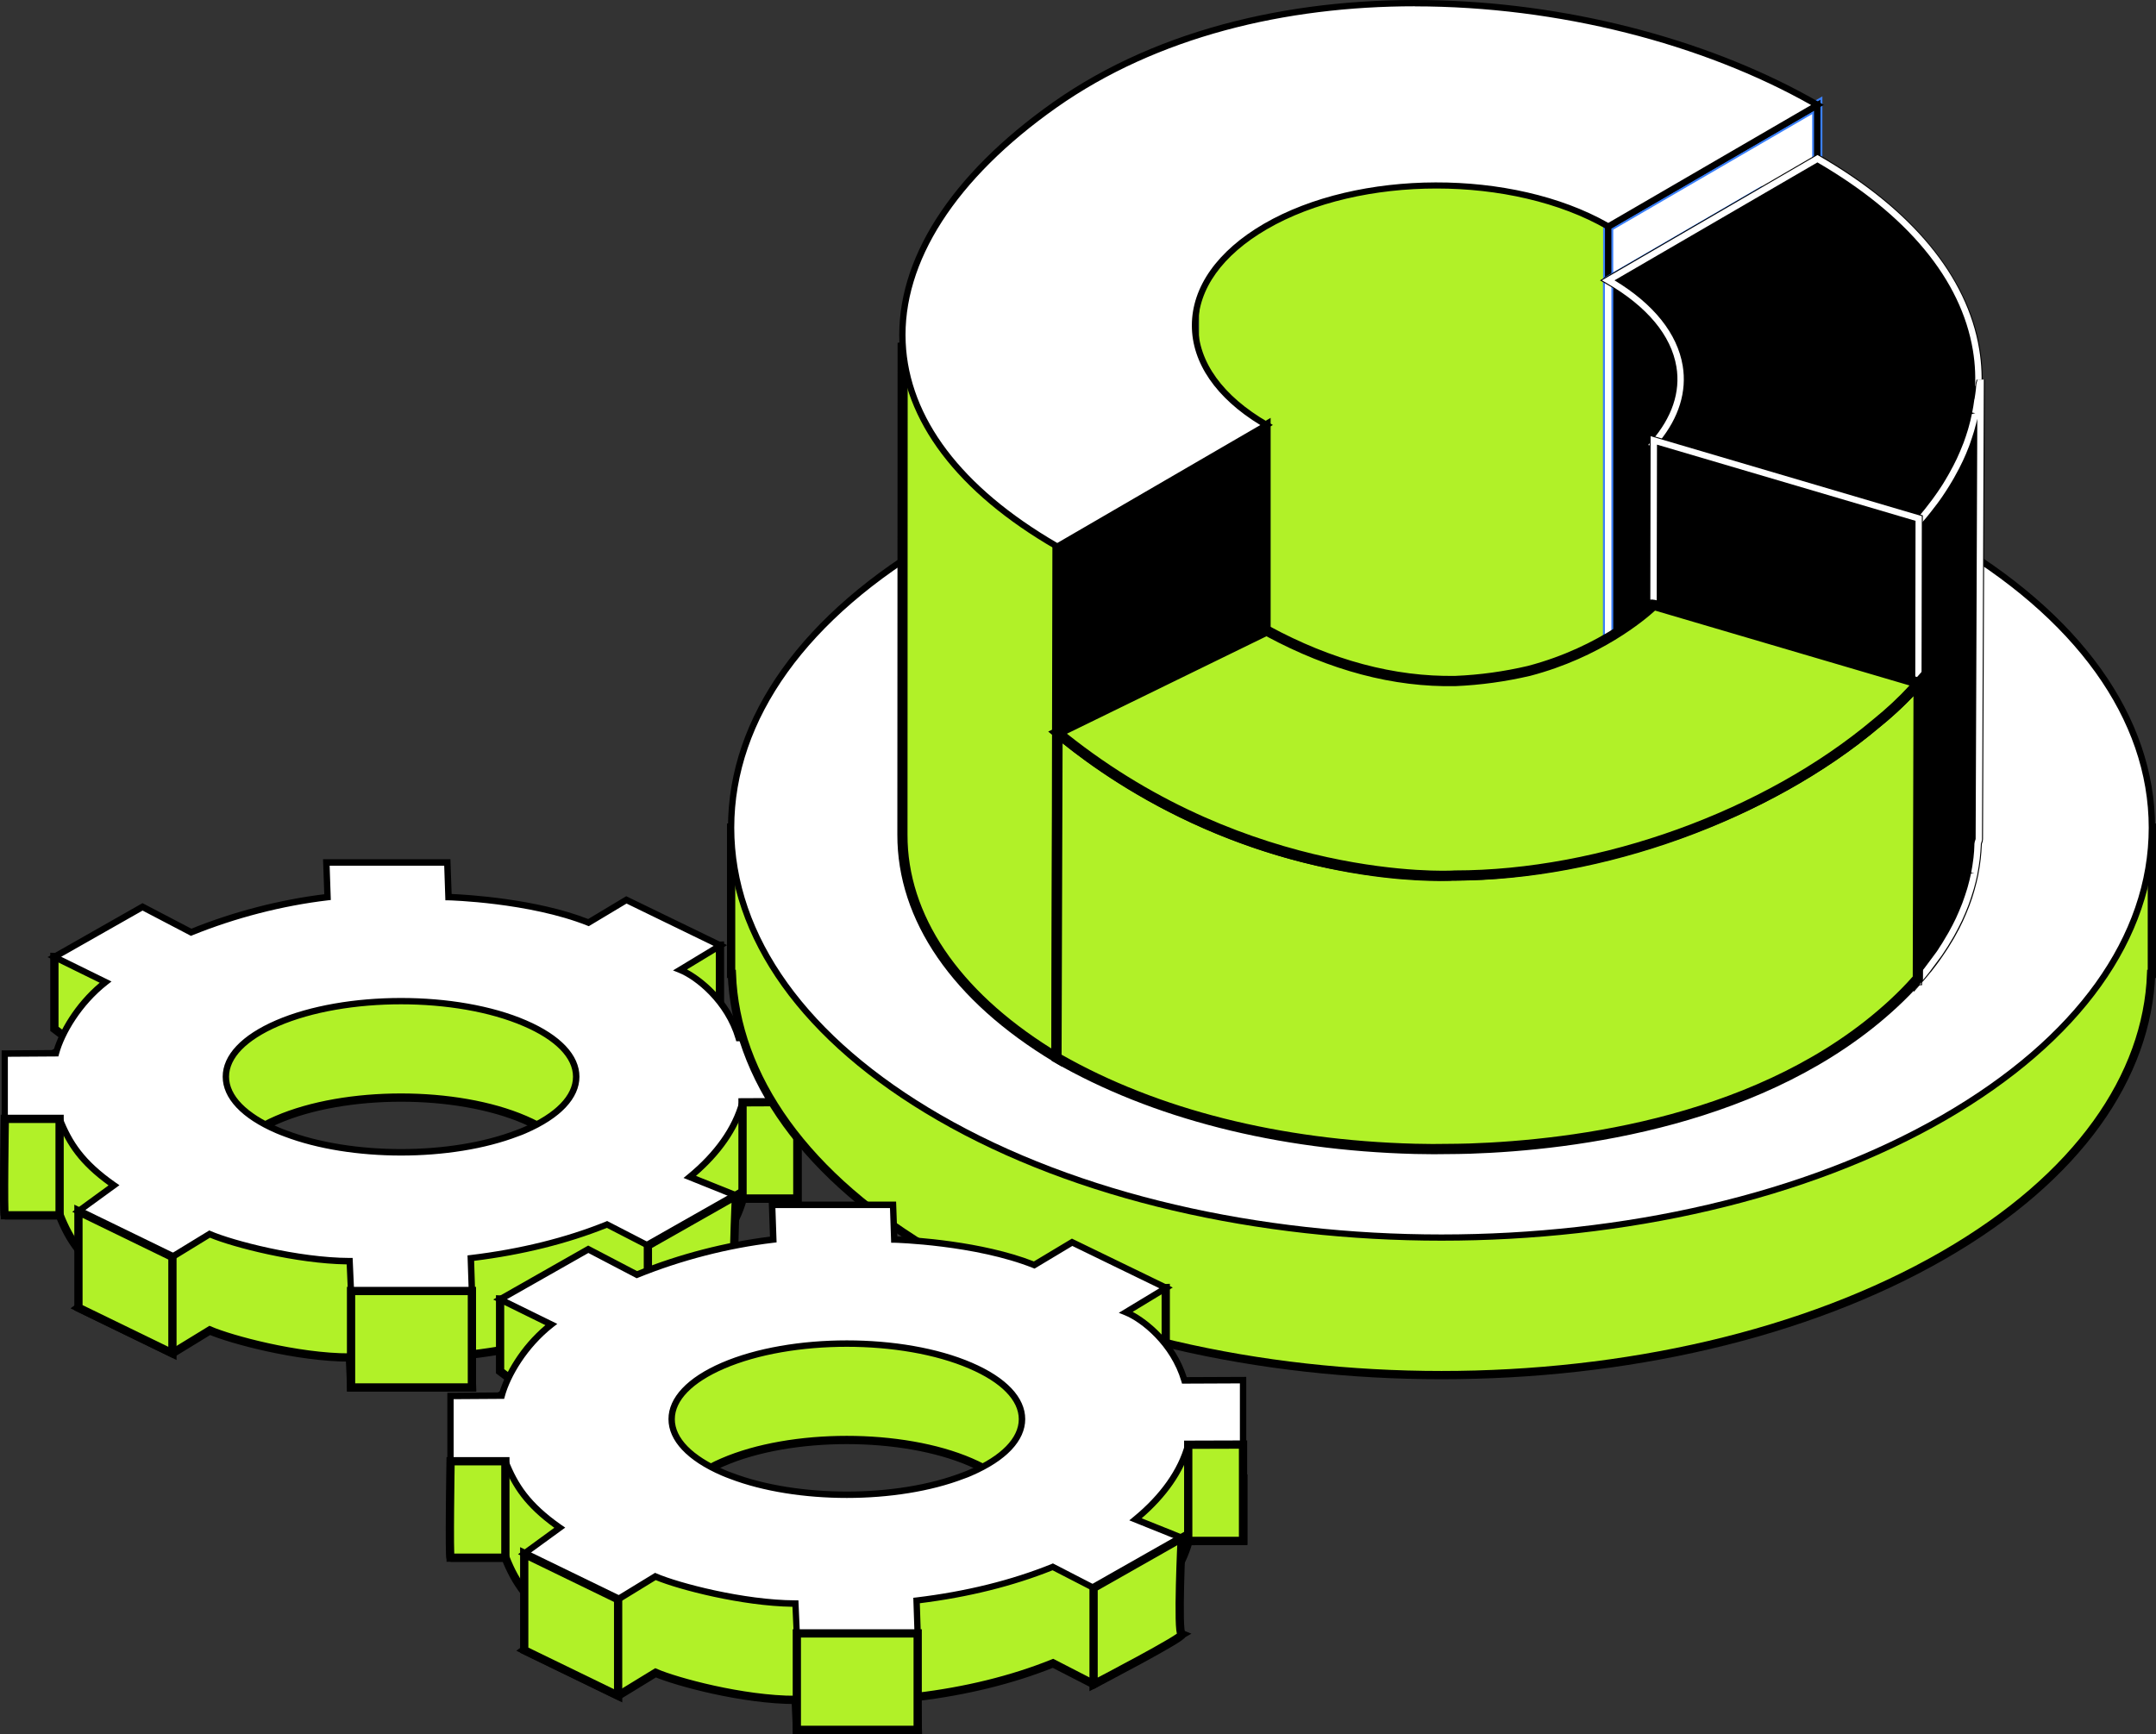 <?xml version="1.0" encoding="UTF-8"?> <svg xmlns="http://www.w3.org/2000/svg" id="Layer_2" data-name="Layer 2" viewBox="0 0 260.83 209.81"><rect x="0" y="0" width="260.83" height="209.81" fill="#333333" stroke="none"/><defs><style> .cls-1 { fill: #b1f128; } .cls-1, .cls-2 { stroke: #000; stroke-miterlimit: 10; } .cls-3 { fill: #fff; } .cls-4 { fill: #3b80f9; } </style></defs><g id="Layer_1-2" data-name="Layer 1"><g><g><g><path class="cls-1" d="M82.28,129.03l4.86-2.94-11.37-5.52-4.58,2.75c-7.11-2.83-16.92-3.09-16.94-3.09l-.14-4.2h-14.63l.15,4.2c-5.87.69-11.51,2.23-16.5,4.25l-5.88-3.07-10.67,6.06,6.2,3.04c-3.48,2.74-5.86,2.7-6.44,4.87l-5.75,3.78v7.88h6.63c1.23,3.11,2.83,5.44,6.58,8.05l-4.3,3.13,11.37,5.52,4.51-2.76c2.51,1.08,10.51,3.27,16.95,3.28l.16,3.61h14.62l-.13-3.97c5.86-.7,11.5-2.06,16.48-4.07l4.94,2.54,10.66-6.05-5.58-2.24c3.41-2.79,5.53-5.89,6.38-9.04l6.63-.03v-7.77l-5.95-4.44c-1.4-4.73-6.44-3.06-8.22-3.78ZM63.5,148.42c-.3.13-.61.27-.93.37-7.99,3.07-20.06,3.07-28.06.03-.34-.12-.66-.25-.99-.4-8.27-3.57-8.27-9.36,0-12.93,8.28-3.58,21.71-3.58,29.98,0,8.28,3.57,8.28,9.36,0,12.93Z"></path><path d="M57.49,168.27h-15.39l-.16-3.61c-6.12-.09-13.7-2.06-16.54-3.23l-4.52,2.77-12.14-5.9,4.39-3.2c-3.56-2.58-5.04-4.87-6.18-7.67H.2v-8.48l5.8-3.82c.42-1.34,1.47-1.9,2.91-2.66.87-.46,1.93-1.02,3.12-1.89l-6.29-3.09,11.49-6.53,5.91,3.09c5.14-2.07,10.69-3.51,16.08-4.17l-.15-4.24h15.41l.15,4.21c1.86.08,10.23.57,16.52,3.03l4.6-2.76,12.2,5.93-4.6,2.78c.3.02.64.03,1,.04,2.14.05,5.36.12,6.49,3.7l6.01,4.49v8.35l-6.72.03c-.88,3.01-2.92,5.95-5.93,8.53l5.73,2.3-11.54,6.55-4.97-2.56c-4.8,1.92-10.2,3.26-16.06,3.99l.13,4.01ZM42.84,167.49h13.85l-.13-3.92.35-.04c5.99-.72,11.5-2.08,16.38-4.05l.16-.07,4.91,2.53,9.77-5.55-5.44-2.19.51-.42c3.25-2.66,5.41-5.72,6.25-8.84l.08-.29,6.54-.03v-7.19l-5.9-4.4-.04-.12c-.93-3.16-3.63-3.22-5.8-3.27-.88-.02-1.64-.04-2.2-.26l-.72-.29,4.91-2.97-10.53-5.12-4.57,2.74-.18-.07c-7.03-2.8-16.7-3.05-16.8-3.06h-.37s-.14-4.2-.14-4.2h-13.86l.14,4.15-.36.04c-5.49.64-11.16,2.1-16.4,4.23l-.17.07-5.85-3.05-9.85,5.59,6.09,2.99-.49.38c-1.45,1.14-2.72,1.81-3.73,2.35-1.42.75-2.27,1.2-2.57,2.32l-.04.14-5.7,3.75v7.29h6.51l.1.24c1.14,2.88,2.62,5.21,6.44,7.88l.45.31-4.22,3.07,10.59,5.15,4.5-2.75.18.08c2.68,1.16,10.58,3.23,16.79,3.25h.37l.16,3.61ZM48.52,151.49c-5.05,0-10.1-.77-14.14-2.31-.34-.12-.67-.26-1.01-.41-4.15-1.79-6.43-4.21-6.43-6.82s2.28-5.03,6.43-6.82c8.36-3.61,21.94-3.61,30.29,0,4.16,1.79,6.44,4.21,6.44,6.82s-2.29,5.03-6.44,6.82c-.31.14-.63.27-.96.39-4.03,1.55-9.1,2.33-14.18,2.33ZM48.52,133.19c-5.37,0-10.75.89-14.84,2.65-3.85,1.66-5.97,3.83-5.97,6.11s2.12,4.45,5.97,6.11c.32.14.64.27.97.39,7.95,3.03,19.89,3.01,27.79-.02.32-.11.62-.24.91-.36h0c3.85-1.66,5.98-3.83,5.98-6.11s-2.12-4.45-5.98-6.11c-4.09-1.77-9.46-2.66-14.83-2.66Z"></path></g><g><polygon class="cls-1" points="6.58 115.8 6.58 124.49 8.7 126.1 16.82 120.95 15.18 116.22 6.58 115.8 6.58 115.8"></polygon><path d="M8.68,126.57l-2.49-1.89v-9.29l9.27.44,1.84,5.27-8.61,5.46ZM6.96,124.3l1.76,1.33,7.64-4.84-1.46-4.2-7.93-.38v8.09Z"></path></g><g><polygon class="cls-1" points="87.1 114.43 87.1 123.11 84.98 124.72 76.86 119.57 78.5 114.84 87.1 114.43 87.1 114.43"></polygon><path d="M85,125.19l-8.61-5.46,1.84-5.27,9.27-.44v9.29l-2.49,1.89ZM77.32,119.41l7.63,4.84,1.76-1.33v-8.09l-7.93.38-1.46,4.2Z"></path></g><g><path class="cls-3" d="M82.28,117.36l4.86-2.94-11.37-5.52-4.58,2.75c-7.11-2.83-16.92-3.09-16.94-3.09l-.14-4.19h-14.63l.15,4.19c-5.87.69-11.51,2.23-16.5,4.25l-5.88-3.07-10.67,6.06,6.2,3.04c-3.48,2.74-5.41,6.44-5.99,8.61l-6.2.05v7.88h6.63c1.23,3.11,2.83,5.44,6.58,8.05l-4.3,3.13,11.37,5.52,4.51-2.76c2.51,1.09,10.51,3.27,16.95,3.28l.16,3.6h14.62l-.13-3.96c5.86-.7,11.5-2.06,16.48-4.07l4.94,2.54,10.66-6.05-5.58-2.24c3.41-2.8,5.53-5.9,6.38-9.04l6.63-.02v-7.77l-7.1.03c-1.4-4.73-5.29-7.53-7.07-8.25ZM63.5,136.76c-.3.13-.61.26-.93.37-7.99,3.07-20.06,3.07-28.06.02-.34-.12-.66-.25-.99-.4-8.27-3.57-8.27-9.37,0-12.93,8.28-3.58,21.71-3.58,29.98,0,8.28,3.57,8.28,9.36,0,12.93Z"></path><path d="M57.49,156.6h-15.39l-.16-3.61c-6.12-.09-13.71-2.06-16.54-3.23l-4.52,2.77-12.14-5.9,4.39-3.2c-3.55-2.57-5.04-4.87-6.18-7.67H.2v-8.66l6.29-.05c.67-2.23,2.47-5.53,5.57-8.14l-6.31-3.1,11.49-6.53,5.91,3.09c5.13-2.07,10.68-3.5,16.08-4.17l-.15-4.24h15.41l.15,4.21c1.86.08,10.23.57,16.52,3.03l4.6-2.76,12.2,5.92-4.85,2.94c1.81.97,5.14,3.52,6.54,7.9l7.2-.03v8.55l-6.72.02c-.88,3.01-2.92,5.95-5.93,8.54l5.73,2.3-11.54,6.55-4.97-2.56c-4.8,1.92-10.2,3.26-16.06,3.99l.13,4.01ZM42.84,155.82h13.85l-.13-3.92.35-.04c6-.72,11.51-2.08,16.38-4.05l.16-.07,4.91,2.53,9.77-5.55-5.44-2.19.51-.42c3.25-2.67,5.41-5.72,6.25-8.84l.08-.29,6.54-.02v-7l-7,.03-.08-.28c-1.28-4.35-4.88-7.21-6.85-8l-.72-.29,4.91-2.97-10.53-5.12-4.57,2.74-.18-.07c-7.03-2.8-16.7-3.06-16.8-3.06h-.37s-.14-4.19-.14-4.19h-13.86l.14,4.15-.35.04c-5.5.65-11.17,2.11-16.4,4.23l-.17.07-5.85-3.06-9.85,5.59,6.09,2.99-.49.38c-3.16,2.48-5.22,6.01-5.86,8.4l-.08.29-6.11.04v7.11h6.51l.1.24c1.14,2.89,2.62,5.21,6.44,7.88l.45.31-4.22,3.07,10.59,5.15,4.5-2.75.18.08c2.68,1.16,10.58,3.23,16.79,3.25h.37l.16,3.6ZM48.52,139.82c-5.05,0-10.11-.77-14.14-2.31-.34-.12-.67-.26-1.01-.4-4.15-1.79-6.43-4.22-6.43-6.83,0-2.61,2.29-5.03,6.43-6.82,8.36-3.61,21.94-3.61,30.29,0,4.16,1.79,6.44,4.21,6.44,6.82,0,2.61-2.29,5.03-6.44,6.83-.31.14-.63.27-.96.38-4.03,1.55-9.11,2.33-14.18,2.33ZM48.52,121.52c-5.37,0-10.75.88-14.84,2.65-3.85,1.66-5.97,3.83-5.97,6.11,0,2.28,2.12,4.45,5.97,6.11.32.14.64.27.96.38,7.95,3.03,19.89,3.02,27.79-.02.32-.11.62-.24.91-.36h0c3.85-1.66,5.98-3.83,5.98-6.11,0-2.28-2.12-4.45-5.98-6.11-4.09-1.77-9.46-2.65-14.83-2.65Z"></path></g><g><polygon class="cls-1" points="42.47 156.21 42.47 167.88 57.09 167.88 57.09 156.21 42.47 156.21 42.47 156.21"></polygon><path d="M57.48,168.27h-15.4v-12.45h15.4v12.45ZM42.86,167.49h13.85v-10.9h-13.85v10.9Z"></path></g><g><polygon class="cls-1" points="96.46 133.35 96.46 145.02 89.83 145.02 89.83 133.38 96.46 133.35 96.46 133.35"></polygon><path d="M96.85,145.41h-7.41v-12.42l7.41-.03v12.45ZM90.22,144.64h5.85v-10.89l-5.85.02v10.87Z"></path></g><g><path class="cls-1" d="M78.38,150.71v11.67s11.21-5.83,10.66-6.05c-.55-.22,0-11.67,0-11.67l-10.66,6.05h0Z"></path><path d="M77.99,163.02v-12.53l11.47-6.51-.03.71c-.24,4.99-.36,10.59-.11,11.38.08.07.12.17.13.28.01.3.03.71-10.88,6.39l-.57.29ZM78.77,150.94v10.8c3.63-1.9,8.89-4.73,9.84-5.46-.21-.79-.35-3.2.01-10.93l-9.85,5.59Z"></path></g><g><polygon class="cls-1" points="20.86 152.09 20.86 163.76 9.49 158.23 9.49 146.56 20.86 152.09 20.86 152.09"></polygon><path d="M21.25,164.38l-12.14-5.9v-12.53l12.14,5.9v12.53ZM9.88,157.99l10.59,5.14v-10.81l-10.59-5.14v10.81Z"></path></g><g><path class="cls-1" d="M.58,135.38s-.19,11.67,0,11.67h6.63v-11.67H.58Z"></path><path d="M7.6,147.44H.42l-.12-.12c-.15-.15-.3-.3-.11-11.94v-.38h7.41v12.44ZM.92,146.66h5.9v-10.89H.97c-.06,3.83-.11,9.53-.04,10.89Z"></path></g></g><g><g><g><path class="cls-1" d="M255.28,100.14c-4.14-6.74-10.78-13.07-20.12-18.46-33.56-19.38-87.98-19.38-121.54,0-9.33,5.39-15.98,11.73-20.12,18.46h-5.05v17.7h.09c.46,12.34,8.78,24.59,25.08,34.01,33.56,19.38,87.98,19.38,121.54,0,16.31-9.41,24.62-21.67,25.08-34.01h.09v-17.7h-5.05Z"></path><path d="M174.39,166.74c-22.08,0-44.16-4.85-60.96-14.56-15.66-9.04-24.62-21.09-25.26-33.96h-.02l-.09-.38v-18.09h5.22c4.37-7.02,11.14-13.22,20.14-18.41,33.62-19.41,88.31-19.41,121.92,0,8.99,5.19,15.77,11.38,20.14,18.41h5.22v18.47h-.11c-.64,12.87-9.6,24.91-25.26,33.96-16.81,9.7-38.89,14.56-60.96,14.56ZM88.83,117.51l.09.32c.48,12.73,9.32,24.7,24.89,33.69,33.4,19.29,87.75,19.29,121.16,0,15.58-8.99,24.42-20.96,24.89-33.69v-.37h.09v-16.94h-4.88l-.11-.18c-4.3-6.99-11.02-13.16-19.99-18.33-33.4-19.29-87.75-19.29-121.16,0-8.96,5.18-15.69,11.34-19.99,18.33l-.11.18h-4.88v16.99Z"></path></g><g><path class="cls-3" d="M113.61,65.05c-33.56,19.38-33.56,50.8,0,70.17,33.56,19.38,87.98,19.38,121.54,0,33.56-19.38,33.56-50.79,0-70.17-33.56-19.38-87.98-19.38-121.54,0Z"></path><path d="M174.39,150.12c-22.08,0-44.16-4.85-60.96-14.56-16.36-9.44-25.36-22.02-25.36-35.42s9.01-25.98,25.36-35.42c33.61-19.41,88.31-19.41,121.93,0,16.36,9.44,25.36,22.02,25.36,35.42s-9.01,25.97-25.36,35.42c-16.81,9.7-38.89,14.56-60.96,14.56ZM113.81,65.39c-16.11,9.3-24.98,21.64-24.98,34.76s8.87,25.45,24.98,34.75c33.4,19.29,87.75,19.29,121.16,0,16.11-9.3,24.98-21.64,24.98-34.75s-8.87-25.45-24.98-34.76c-33.4-19.29-87.75-19.29-121.16,0h0Z"></path></g></g><g><g><g><path class="cls-1" d="M109.19,41.48l-.02,59.51c-.03,9.76,6.23,19.53,18.64,26.98l.12-63.15s-18.77-13.58-18.74-23.34Z"></path><path d="M128.43,129.05l-.93-.56c-12.24-7.35-18.97-17.12-18.94-27.51l.03-59.47v-.04l1.23.04c.02,9.33,18.3,22.67,18.49,22.8l.26.19v.32l-.13,64.24ZM109.81,46.42l-.02,54.57c-.03,9.68,6.15,18.83,17.41,25.88l.12-61.74c-1.96-1.45-13.66-10.33-17.51-18.71Z"></path></g><path d="M128.19,128.64l-.58-.35c-12.17-7.3-18.86-17-18.83-27.31l.03-59.47v-.04l.77.04c.02,9.45,18.4,22.86,18.59,22.99l.16.11-.13,64.02ZM109.57,45.28l-.02,55.71c-.03,9.86,6.32,19.18,17.88,26.29l.12-62.27c-1.7-1.25-14.67-10.98-17.98-19.73Z"></path></g><g><path class="cls-1" d="M144.56,37.78s.01-.01.01-.02c.02-.56.08-1.12.19-1.68.11-.55.27-1.1.47-1.65,2.88-7.69,12.46-11.21,19.83-12.54,8.34-1.5,17.36-.94,25.27,2.18,1.49.59,2.9,1.26,4.22,2.03l-.09,64.21c-1.32-.76-2.74-1.44-4.22-2.02-7.78-3.07-16.61-3.65-24.82-2.26-7.07,1.2-15.87,4.29-19.61,10.96-.31.55-.68,1.1-.89,1.66-.1.27-.24.53-.37.8v-61.65Z"></path><path class="cls-4" d="M144.18,101.12v-63.46c.04-.54.1-1.1.21-1.65.12-.58.28-1.16.49-1.71,3.32-8.86,15.18-11.89,20.12-12.79,8.8-1.59,17.85-.81,25.48,2.2,1.52.6,2.96,1.29,4.27,2.05l.19.11v.22s-.09,64.87-.09,64.87l-.57-.33c-1.29-.74-2.7-1.42-4.17-2-7.33-2.89-16.06-3.69-24.61-2.24-5.49.93-15.3,3.57-19.34,10.77l-.24.42c-.23.39-.48.8-.62,1.2-.08.22-.18.43-.29.65l-.82,1.7ZM144.94,37.91v59.8c.1-.18.2-.35.3-.53l.23-.4c4.2-7.47,14.26-10.19,19.88-11.15,8.68-1.47,17.57-.66,25.02,2.28,1.3.51,2.54,1.09,3.7,1.73l.09-63.33c-1.23-.7-2.57-1.33-3.98-1.89-7.5-2.96-16.4-3.72-25.07-2.16-4.81.87-16.36,3.81-19.54,12.3-.2.52-.35,1.05-.46,1.59-.11.54-.17,1.09-.19,1.62v.14Z"></path></g><g><polygon class="cls-2" points="127.94 105.79 153.22 91.1 153.22 51.43 127.94 66.12 127.94 105.79"></polygon><path d="M127.55,106.46v-40.56l26.06-15.14v40.56l-26.06,15.14ZM128.32,66.34v38.78l24.52-14.25v-38.78l-24.52,14.25Z"></path></g><g><g><polygon class="cls-3" points="194.56 96.38 219.85 81.69 219.85 12.73 194.56 27.43 194.56 96.38"></polygon><path class="cls-4" d="M193.94,97.45V27.07l.31-.18,26.22-15.23v70.38l-.31.18-26.22,15.23ZM195.17,27.78v67.53l24.06-13.98V13.81l-24.06,13.98Z"></path></g><path d="M194.17,97.05V27.21l26.06-15.14v69.84l-26.06,15.14ZM194.94,27.65v68.07l24.52-14.25V13.4l-24.52,14.25Z"></path></g><g><path class="cls-3" d="M127.61,12.69c-24.01,16.92-25.26,38.69.3,53.45l25.32-14.71c-11.49-6.64-11.55-17.39-.14-24.03,11.42-6.63,29.98-6.63,41.48,0l25.31-14.71c-25.56-14.76-66.65-18.05-92.27,0Z"></path><path d="M127.91,66.58l-.19-.11c-11.94-6.89-18.48-15.54-18.91-24.99-.45-10,6.15-20.33,18.58-29.1,26.14-18.42,67.65-14.47,92.68-.02l.57.33-26.08,15.15-.19-.11c-11.37-6.56-29.8-6.56-41.09,0-5.38,3.13-8.34,7.26-8.33,11.64,0,4.41,3.01,8.57,8.47,11.72l.57.33-26.08,15.16ZM171.17.76c-15.63,0-31.17,3.68-43.34,12.25h0c-12.21,8.61-18.7,18.7-18.26,28.43.41,9.13,6.75,17.52,18.34,24.26l24.56-14.27c-5.34-3.25-8.28-7.51-8.28-12.05,0-4.66,3.09-9.03,8.71-12.3,11.44-6.64,30.07-6.68,41.67-.11l24.54-14.26c-13.09-7.4-30.58-11.94-47.94-11.94Z"></path></g><g><g><path class="cls-2" d="M194.55,34.02v55.5l.34.42c2.11,1.29,3.81,2.72,5.11,4.22v2.04s2.81,3.45,2.81,3.45l9.76,11.98V23.56l-18.01,10.46Z"></path><path class="cls-4" d="M213.18,113.36l-13.8-16.94v-2.02c-1.25-1.42-2.86-2.74-4.81-3.93l-.16-.14-.48-.59v-56.08l19.24-11.18v90.88ZM200.61,95.98l11.34,13.92V24.63l-16.78,9.74v54.93l.14.17c2.09,1.29,3.83,2.73,5.16,4.29l.15.18v2.04Z"></path></g><path class="cls-3" d="M212.95,112.71l-13.34-16.37v-2.03c-1.27-1.46-2.92-2.82-4.92-4.04l-.1-.09-.43-.53v-55.86l18.78-10.91v89.82ZM200.38,96.06l11.8,14.49V24.22l-17.24,10.01v55.15l.21.26c2.09,1.28,3.82,2.72,5.14,4.26l.09.11v2.04Z"></path></g><g><path class="cls-2" d="M219.87,19.21l-25.31,14.71c9.19,5.31,11.35,13.04,5.51,19.72l32.05,9.44c13.01-14.88,8.21-32.07-12.24-43.88Z"></path><path class="cls-3" d="M232.25,63.52l-32.86-9.68.39-.45c2.49-2.85,3.54-5.96,3.03-9.01-.63-3.8-3.55-7.3-8.44-10.13l-.57-.33,26.08-15.16.19.11c11.21,6.47,17.91,14.56,19.37,23.39,1.19,7.16-1.24,14.45-7.03,21.07l-.16.18ZM200.74,53.44l31.25,9.21c5.52-6.4,7.83-13.4,6.69-20.26-1.42-8.55-7.92-16.41-18.81-22.74l-24.55,14.27c4.76,2.88,7.6,6.45,8.25,10.33.52,3.12-.46,6.29-2.83,9.19Z"></path></g><g><path class="cls-2" d="M239.28,48.22c0,.07-.05.15-.06.23-.06.51-.16,1.03-.26,1.53-.01.06-.03.12-.04.19-.11.53-.24,1.06-.39,1.6-.03.11-.06.21-.09.32-.16.53-.33,1.05-.53,1.58-.03.08-.06.16-.09.23-.22.57-.45,1.13-.71,1.69,0,.02-.01.04-.02.06-.27.57-.56,1.14-.88,1.7-.06.11-.12.22-.18.33-.09.16-.19.32-.29.48-.11.19-.22.37-.34.56-.1.16-.21.33-.32.49-.12.19-.24.37-.37.56-.11.16-.23.32-.34.49-.13.18-.26.37-.4.55-.12.16-.24.32-.37.48-.12.16-.25.32-.37.48-.35.45-.72.89-1.11,1.33l-.1,55.61c.39-.44.75-.89,1.11-1.33.04-.05.09-.11.14-.16.08-.11.16-.21.24-.31.12-.16.25-.32.37-.48.14-.18.26-.37.4-.55.12-.16.23-.33.34-.49.12-.18.25-.37.37-.55.11-.16.22-.33.32-.49.12-.19.23-.37.34-.56.1-.16.19-.32.29-.48.03-.05.06-.11.09-.16.03-.05.05-.11.09-.16.32-.56.61-1.13.88-1.7,0-.02.01-.04.02-.05.26-.57.5-1.13.72-1.7.02-.05.04-.11.06-.16,0-.03.02-.05.03-.08.2-.53.37-1.05.52-1.58.03-.1.06-.21.09-.32.15-.53.28-1.07.39-1.6,0-.02,0-.03.01-.05,0-.04.01-.09.02-.13.1-.51.18-1.02.24-1.53,0-.08.02-.15.03-.23.06-.53.1-1.06.12-1.59,0-.05.01-.11.01-.16,0-.18.14-.37.14-.56l.22-55.56v-.05c0,.24-.14.48-.15.71-.02.53-.12,1.06-.18,1.59Z"></path><path class="cls-3" d="M231.64,119.74l.1-56.78.09-.11c.38-.44.75-.88,1.1-1.32l.82-1.07c.1-.14.21-.28.31-.43l.34-.48c.13-.19.25-.37.37-.55l.31-.48c.11-.18.22-.37.33-.55.1-.16.19-.32.28-.48l.18-.32c.32-.57.61-1.14.87-1.68.27-.58.5-1.13.73-1.72l.09-.22c.19-.53.37-1.05.52-1.56l.09-.32c.15-.52.28-1.05.38-1.57l.42-.11-.38-.07c.1-.5.19-1.01.25-1.51,0-.07.03-.14.05-.19v-.03c.03-.18.06-.36.08-.53.05-.34.09-.68.11-1.03,0-.16.05-.31.09-.44.03-.1.06-.19.06-.26h.77s-.22,55.61-.22,55.61c0,.16-.05.3-.09.41-.02.06-.05.13-.05.16v.11c-.03.59-.07,1.13-.13,1.67,0,.05-.01.11-.02.16-.07.59-.16,1.11-.26,1.63,0,.07-.01.1-.02.14-.12.59-.26,1.14-.41,1.68-.03.11-.06.22-.1.33-.16.53-.33,1.06-.53,1.6l-.09.24c-.22.57-.46,1.14-.73,1.72-.29.61-.58,1.17-.92,1.78-.05.1-.07.14-.1.18l-.72,1.2c-.1.17-.21.33-.33.5-.12.18-.24.37-.37.56l-1.5,2.02c-.36.46-.73.91-1.12,1.35l-.67.77ZM232.5,63.24l-.1,54.42c.14-.17.28-.35.42-.52l1.47-1.98c.12-.17.24-.35.35-.54.11-.17.22-.33.32-.49l.8-1.35c.33-.59.61-1.14.87-1.68.28-.61.51-1.17.73-1.72l.09-.24c.19-.52.36-1.03.52-1.55.03-.11.06-.21.09-.31.15-.53.28-1.06.39-1.58l.4-.05-.38-.05c.11-.58.19-1.08.25-1.59l.03-.22c.06-.53.1-1.05.11-1.57v-.1c.02-.2.06-.34.1-.44.02-.05.05-.13.05-.16l.2-50.85c-.09.41-.2.81-.31,1.2l-.09.33c-.16.53-.34,1.07-.53,1.61-.02.06-.05.12-.07.19-.25.66-.49,1.22-.75,1.77-.29.62-.59,1.2-.92,1.78-.09.16-.14.25-.18.33-.09.16-.19.33-.29.49-.11.19-.22.37-.34.56l-.32.5c-.12.19-.24.37-.37.56l-.34.49c-.1.15-.21.29-.32.44l-.84,1.09c-.33.42-.67.83-1.03,1.24Z"></path></g><g><polygon class="cls-2" points="199.97 109 199.97 109.27 231.83 118.66 232.02 118.71 232.03 118.71 232.03 118.43 232.08 84.77 232.12 63.1 232.12 62.73 212.56 56.97 200.07 53.29 200.02 86.19 200 94.16 199.99 96.2 199.97 109"></polygon><path class="cls-3" d="M232.41,119.1l-.5-.02-.19-.06-32.13-9.46.04-23.37.06-33.41,32.81,9.67-.04,22.33-.06,34.33ZM200.36,108.99l31.29,9.21.09-55.18-31.28-9.22-.1,55.18Z"></path></g><g><path class="cls-1" d="M227.01,87.51c-13.55,11.46-33.71,18.25-51.03,18.43h-.37c-28.98.04-47.04-16.92-47.68-17.29l-.13,39.32c13.04,7.51,28.45,10.65,43.38,11.04,1.48.04,2.65.04,4.43.01,0,0,1.46-.01,2.2-.04,17.77-.6,37.84-5.12,51.26-17.55,1.06-.98,2.04-1.99,2.95-3.04l.1-35.78c-1.51,1.73-3.21,3.36-5.11,4.89Z"></path><path d="M173.47,139.66c-.78,0-1.5-.01-2.31-.03-16.69-.44-31.8-4.29-43.66-11.12l-.31-.18.13-40.73.92.53c.06.03.24.17.53.42,6.09,5.05,22.84,16.8,46.77,16.8h.42c17.87-.2,37.74-7.38,50.65-18.3h.01c1.85-1.5,3.55-3.12,5.03-4.82l1.09-1.24-.1,37.65-.15.17c-.92,1.06-1.91,2.07-3,3.08-15.56,14.42-39.04,17.29-51.65,17.71-.74.03-2.21.04-2.21.04-.81.01-1.5.02-2.14.02ZM128.42,127.61c11.65,6.63,26.43,10.35,42.77,10.78,1.48.04,2.64.04,4.4.01,0,0,1.46-.01,2.19-.04,12.44-.42,35.59-3.24,50.86-17.38,1-.93,1.91-1.85,2.76-2.82l.09-33.94c-1.25,1.32-2.62,2.58-4.09,3.77-13.11,11.09-33.29,18.38-51.41,18.57h-.35s-.05.01-.07.01c-23.66,0-40.4-11.27-47.02-16.63l-.12,37.67Z"></path></g><g><path class="cls-1" d="M200.06,73.18s-.04.04-.06.05c-.6.58-6.02,5.58-15.05,7.94-2.83.66-5.82,1.09-8.88,1.21-6.55.11-14.25-1.42-22.85-6.1l-25.29,12.36c22.92,18.77,47.68,17.3,47.68,17.3h0s.33-.01.37-.01c17.27,0,37.54-7.07,51.03-18.43,1.89-1.53,3.59-3.16,5.1-4.89l-32.05-9.44Z"></path><path d="M174.15,106.6c-5.76,0-26.74-1.2-46.6-17.47l-.74-.61,26.44-12.92.28.15c7.59,4.13,15.2,6.16,22.54,6.03,2.94-.12,5.89-.53,8.75-1.2,8.89-2.33,14.19-7.24,14.77-7.79l.26-.25.4.05,32.97,9.71-.63.72c-1.53,1.75-3.27,3.42-5.18,4.96-13.4,11.27-33.58,18.57-51.42,18.57h-.33c-.13.02-.65.05-1.51.05ZM129.08,88.78c22.25,17.76,46.26,16.56,46.5,16.56.02,0,.36-.02.41-.02,17.56,0,37.44-7.18,50.63-18.28,1.6-1.29,3.07-2.66,4.39-4.1l-30.78-9.06c-1.24,1.13-6.6,5.67-15.12,7.9-2.96.69-5.98,1.11-9.01,1.24-7.53.16-15.2-1.9-22.89-6.03l-24.14,11.79Z"></path></g></g></g><g><g><path class="cls-1" d="M136.21,170.46l4.86-2.94-11.37-5.52-4.58,2.75c-7.11-2.83-16.92-3.09-16.94-3.09l-.14-4.2h-14.63l.15,4.2c-5.87.69-11.51,2.23-16.5,4.25l-5.88-3.07-10.67,6.06,6.2,3.04c-3.48,2.74-5.86,2.7-6.44,4.87l-5.75,3.78v7.88h6.63c1.23,3.11,2.83,5.44,6.58,8.05l-4.3,3.13,11.37,5.52,4.51-2.76c2.51,1.08,10.51,3.27,16.95,3.28l.16,3.61h14.62l-.13-3.97c5.86-.7,11.5-2.06,16.48-4.07l4.94,2.54,10.66-6.05-5.58-2.24c3.41-2.79,5.53-5.89,6.38-9.04l6.63-.03v-7.77l-5.95-4.44c-1.4-4.73-6.44-3.06-8.22-3.78ZM117.43,189.85c-.3.13-.61.27-.93.37-7.99,3.07-20.06,3.07-28.06.03-.34-.12-.66-.25-.99-.4-8.27-3.57-8.27-9.36,0-12.93,8.28-3.58,21.71-3.58,29.98,0,8.28,3.57,8.28,9.36,0,12.93Z"></path><path d="M111.42,209.7h-15.39l-.16-3.61c-6.12-.09-13.7-2.06-16.54-3.23l-4.52,2.77-12.14-5.9,4.39-3.2c-3.56-2.58-5.04-4.87-6.18-7.67h-6.76v-8.48l5.8-3.82c.42-1.34,1.47-1.9,2.91-2.66.87-.46,1.93-1.02,3.12-1.89l-6.29-3.09,11.49-6.53,5.91,3.09c5.14-2.07,10.69-3.51,16.08-4.17l-.15-4.24h15.41l.15,4.21c1.86.08,10.23.57,16.52,3.03l4.6-2.76,12.2,5.93-4.6,2.78c.3.02.64.03,1,.04,2.14.05,5.36.12,6.49,3.7l6.01,4.49v8.35l-6.72.03c-.88,3.01-2.92,5.95-5.93,8.53l5.73,2.3-11.54,6.55-4.97-2.56c-4.8,1.92-10.2,3.26-16.06,3.99l.13,4.01ZM96.77,208.92h13.85l-.13-3.92.35-.04c5.99-.72,11.5-2.08,16.38-4.05l.16-.07,4.91,2.53,9.77-5.55-5.44-2.19.51-.42c3.25-2.66,5.41-5.72,6.25-8.84l.08-.29,6.54-.03v-7.19l-5.9-4.4-.04-.12c-.93-3.16-3.63-3.22-5.8-3.27-.88-.02-1.64-.04-2.2-.26l-.72-.29,4.91-2.97-10.53-5.12-4.57,2.74-.18-.07c-7.03-2.8-16.7-3.05-16.8-3.06h-.37s-.14-4.2-.14-4.2h-13.86l.14,4.15-.36.04c-5.49.64-11.16,2.1-16.4,4.23l-.17.07-5.85-3.05-9.85,5.59,6.09,2.99-.49.38c-1.45,1.14-2.72,1.81-3.73,2.35-1.42.75-2.27,1.2-2.57,2.32l-.04.14-5.7,3.75v7.29h6.51l.1.24c1.14,2.88,2.62,5.21,6.44,7.88l.45.31-4.22,3.07,10.59,5.15,4.5-2.75.18.08c2.68,1.16,10.58,3.23,16.79,3.25h.37l.16,3.61ZM102.45,192.92c-5.05,0-10.1-.77-14.14-2.31-.34-.12-.67-.26-1.01-.41-4.15-1.79-6.43-4.21-6.43-6.82s2.28-5.03,6.43-6.82c8.36-3.61,21.94-3.61,30.29,0,4.16,1.79,6.44,4.21,6.44,6.82s-2.29,5.03-6.44,6.82c-.31.14-.63.27-.96.39-4.03,1.55-9.1,2.33-14.18,2.33ZM102.45,174.62c-5.37,0-10.75.89-14.84,2.65-3.85,1.66-5.97,3.83-5.97,6.11s2.12,4.45,5.97,6.11c.32.14.64.27.97.39,7.95,3.03,19.89,3.01,27.79-.02.32-.11.62-.24.91-.36h0c3.85-1.66,5.98-3.83,5.98-6.11s-2.12-4.45-5.98-6.11c-4.09-1.77-9.46-2.66-14.83-2.66Z"></path></g><g><polygon class="cls-1" points="60.5 157.24 60.5 165.92 62.63 167.53 70.75 162.38 69.1 157.65 60.5 157.24 60.5 157.24"></polygon><path d="M62.61,168l-2.49-1.89v-9.29l9.27.44,1.84,5.27-8.61,5.46ZM60.89,165.73l1.76,1.33,7.64-4.84-1.46-4.2-7.93-.38v8.09Z"></path></g><g><polygon class="cls-1" points="141.03 155.86 141.03 164.54 138.9 166.15 130.78 161.01 132.43 156.27 141.03 155.86 141.03 155.86"></polygon><path d="M138.92,166.63l-8.61-5.46,1.84-5.27,9.27-.44v9.29l-2.49,1.89ZM131.25,160.84l7.63,4.84,1.76-1.33v-8.09l-7.93.38-1.46,4.2Z"></path></g><g><path class="cls-3" d="M136.21,158.79l4.86-2.94-11.37-5.52-4.58,2.75c-7.11-2.83-16.92-3.09-16.94-3.09l-.14-4.19h-14.63l.15,4.19c-5.87.69-11.51,2.23-16.5,4.25l-5.88-3.07-10.67,6.06,6.2,3.04c-3.48,2.74-5.41,6.44-5.99,8.61l-6.2.05v7.88h6.63c1.23,3.11,2.83,5.44,6.58,8.05l-4.3,3.13,11.37,5.52,4.51-2.76c2.51,1.09,10.51,3.27,16.95,3.28l.16,3.6h14.62l-.13-3.96c5.86-.7,11.5-2.06,16.48-4.07l4.94,2.54,10.66-6.05-5.58-2.24c3.41-2.8,5.53-5.9,6.38-9.04l6.63-.02v-7.77l-7.1.03c-1.4-4.73-5.29-7.53-7.07-8.25ZM117.43,178.19c-.3.13-.61.26-.93.37-7.99,3.07-20.06,3.07-28.06.02-.34-.12-.66-.25-.99-.4-8.27-3.57-8.27-9.37,0-12.93,8.28-3.58,21.71-3.58,29.98,0,8.28,3.57,8.28,9.36,0,12.93Z"></path><path d="M111.42,198.03h-15.39l-.16-3.61c-6.12-.09-13.71-2.06-16.54-3.23l-4.52,2.77-12.14-5.9,4.39-3.2c-3.55-2.57-5.04-4.87-6.18-7.67h-6.76v-8.66l6.29-.05c.67-2.23,2.47-5.53,5.57-8.14l-6.31-3.1,11.49-6.53,5.91,3.09c5.13-2.07,10.68-3.5,16.08-4.17l-.15-4.24h15.41l.15,4.21c1.86.08,10.23.57,16.52,3.03l4.6-2.76,12.2,5.92-4.85,2.94c1.81.97,5.14,3.52,6.54,7.9l7.2-.03v8.55l-6.72.02c-.88,3.01-2.92,5.95-5.93,8.54l5.73,2.3-11.54,6.55-4.97-2.56c-4.8,1.92-10.2,3.26-16.06,3.99l.13,4.01ZM96.77,197.25h13.85l-.13-3.92.35-.04c6-.72,11.51-2.08,16.38-4.05l.16-.07,4.91,2.53,9.77-5.55-5.44-2.19.51-.42c3.25-2.67,5.41-5.72,6.25-8.84l.08-.29,6.54-.02v-7l-7,.03-.08-.28c-1.28-4.35-4.88-7.21-6.85-8l-.72-.29,4.91-2.97-10.53-5.12-4.57,2.74-.18-.07c-7.03-2.8-16.7-3.06-16.8-3.06h-.37s-.14-4.19-.14-4.19h-13.86l.14,4.15-.35.04c-5.5.65-11.17,2.11-16.4,4.23l-.17.07-5.85-3.06-9.85,5.59,6.09,2.99-.49.38c-3.16,2.48-5.22,6.01-5.86,8.4l-.08.29-6.11.04v7.11h6.51l.1.24c1.14,2.89,2.62,5.21,6.44,7.88l.45.31-4.22,3.07,10.59,5.15,4.5-2.75.18.08c2.68,1.16,10.58,3.23,16.79,3.25h.37l.16,3.6ZM102.45,181.25c-5.05,0-10.11-.77-14.14-2.31-.34-.12-.67-.26-1.01-.4-4.15-1.79-6.43-4.22-6.43-6.83,0-2.61,2.29-5.03,6.43-6.82,8.36-3.61,21.94-3.61,30.29,0,4.16,1.79,6.44,4.21,6.44,6.82,0,2.61-2.29,5.03-6.44,6.83-.31.14-.63.27-.96.38-4.03,1.55-9.11,2.33-14.18,2.33ZM102.45,162.96c-5.37,0-10.75.88-14.84,2.65-3.85,1.66-5.97,3.83-5.97,6.11,0,2.28,2.12,4.45,5.97,6.11.32.14.64.27.96.38,7.95,3.03,19.89,3.02,27.79-.02.32-.11.62-.24.91-.36h0c3.85-1.66,5.98-3.83,5.98-6.11,0-2.28-2.12-4.45-5.98-6.11-4.09-1.77-9.46-2.65-14.83-2.65Z"></path></g><g><polygon class="cls-1" points="96.4 197.64 96.4 209.31 111.02 209.31 111.02 197.64 96.4 197.64 96.4 197.64"></polygon><path d="M111.41,209.7h-15.4v-12.45h15.4v12.45ZM96.78,208.92h13.85v-10.9h-13.85v10.9Z"></path></g><g><polygon class="cls-1" points="150.38 174.79 150.38 186.45 143.75 186.45 143.75 174.81 150.38 174.79 150.38 174.79"></polygon><path d="M150.77,186.84h-7.41v-12.42l7.41-.03v12.45ZM144.14,186.07h5.85v-10.89l-5.85.02v10.87Z"></path></g><g><path class="cls-1" d="M132.3,192.14v11.67s11.21-5.83,10.66-6.05c-.55-.22,0-11.67,0-11.67l-10.66,6.05h0Z"></path><path d="M131.92,204.45v-12.53l11.47-6.51-.03.71c-.24,4.99-.36,10.59-.11,11.38.08.07.12.17.13.28.01.3.03.71-10.88,6.39l-.57.29ZM132.69,192.37v10.8c3.63-1.9,8.89-4.73,9.84-5.46-.21-.79-.35-3.2.01-10.93l-9.85,5.59Z"></path></g><g><polygon class="cls-1" points="74.78 193.52 74.78 205.19 63.42 199.67 63.42 188 74.78 193.52 74.78 193.52"></polygon><path d="M75.17,205.81l-12.14-5.9v-12.53l12.14,5.9v12.53ZM63.81,199.42l10.59,5.14v-10.81l-10.59-5.14v10.81Z"></path></g><g><path class="cls-1" d="M54.51,176.81s-.19,11.67,0,11.67h6.63v-11.67h-6.63Z"></path><path d="M61.53,188.87h-7.18l-.12-.12c-.15-.15-.3-.3-.11-11.94v-.38h7.41v12.44ZM54.85,188.09h5.9v-10.89h-5.86c-.06,3.83-.11,9.53-.04,10.89Z"></path></g></g></g></g></svg> 